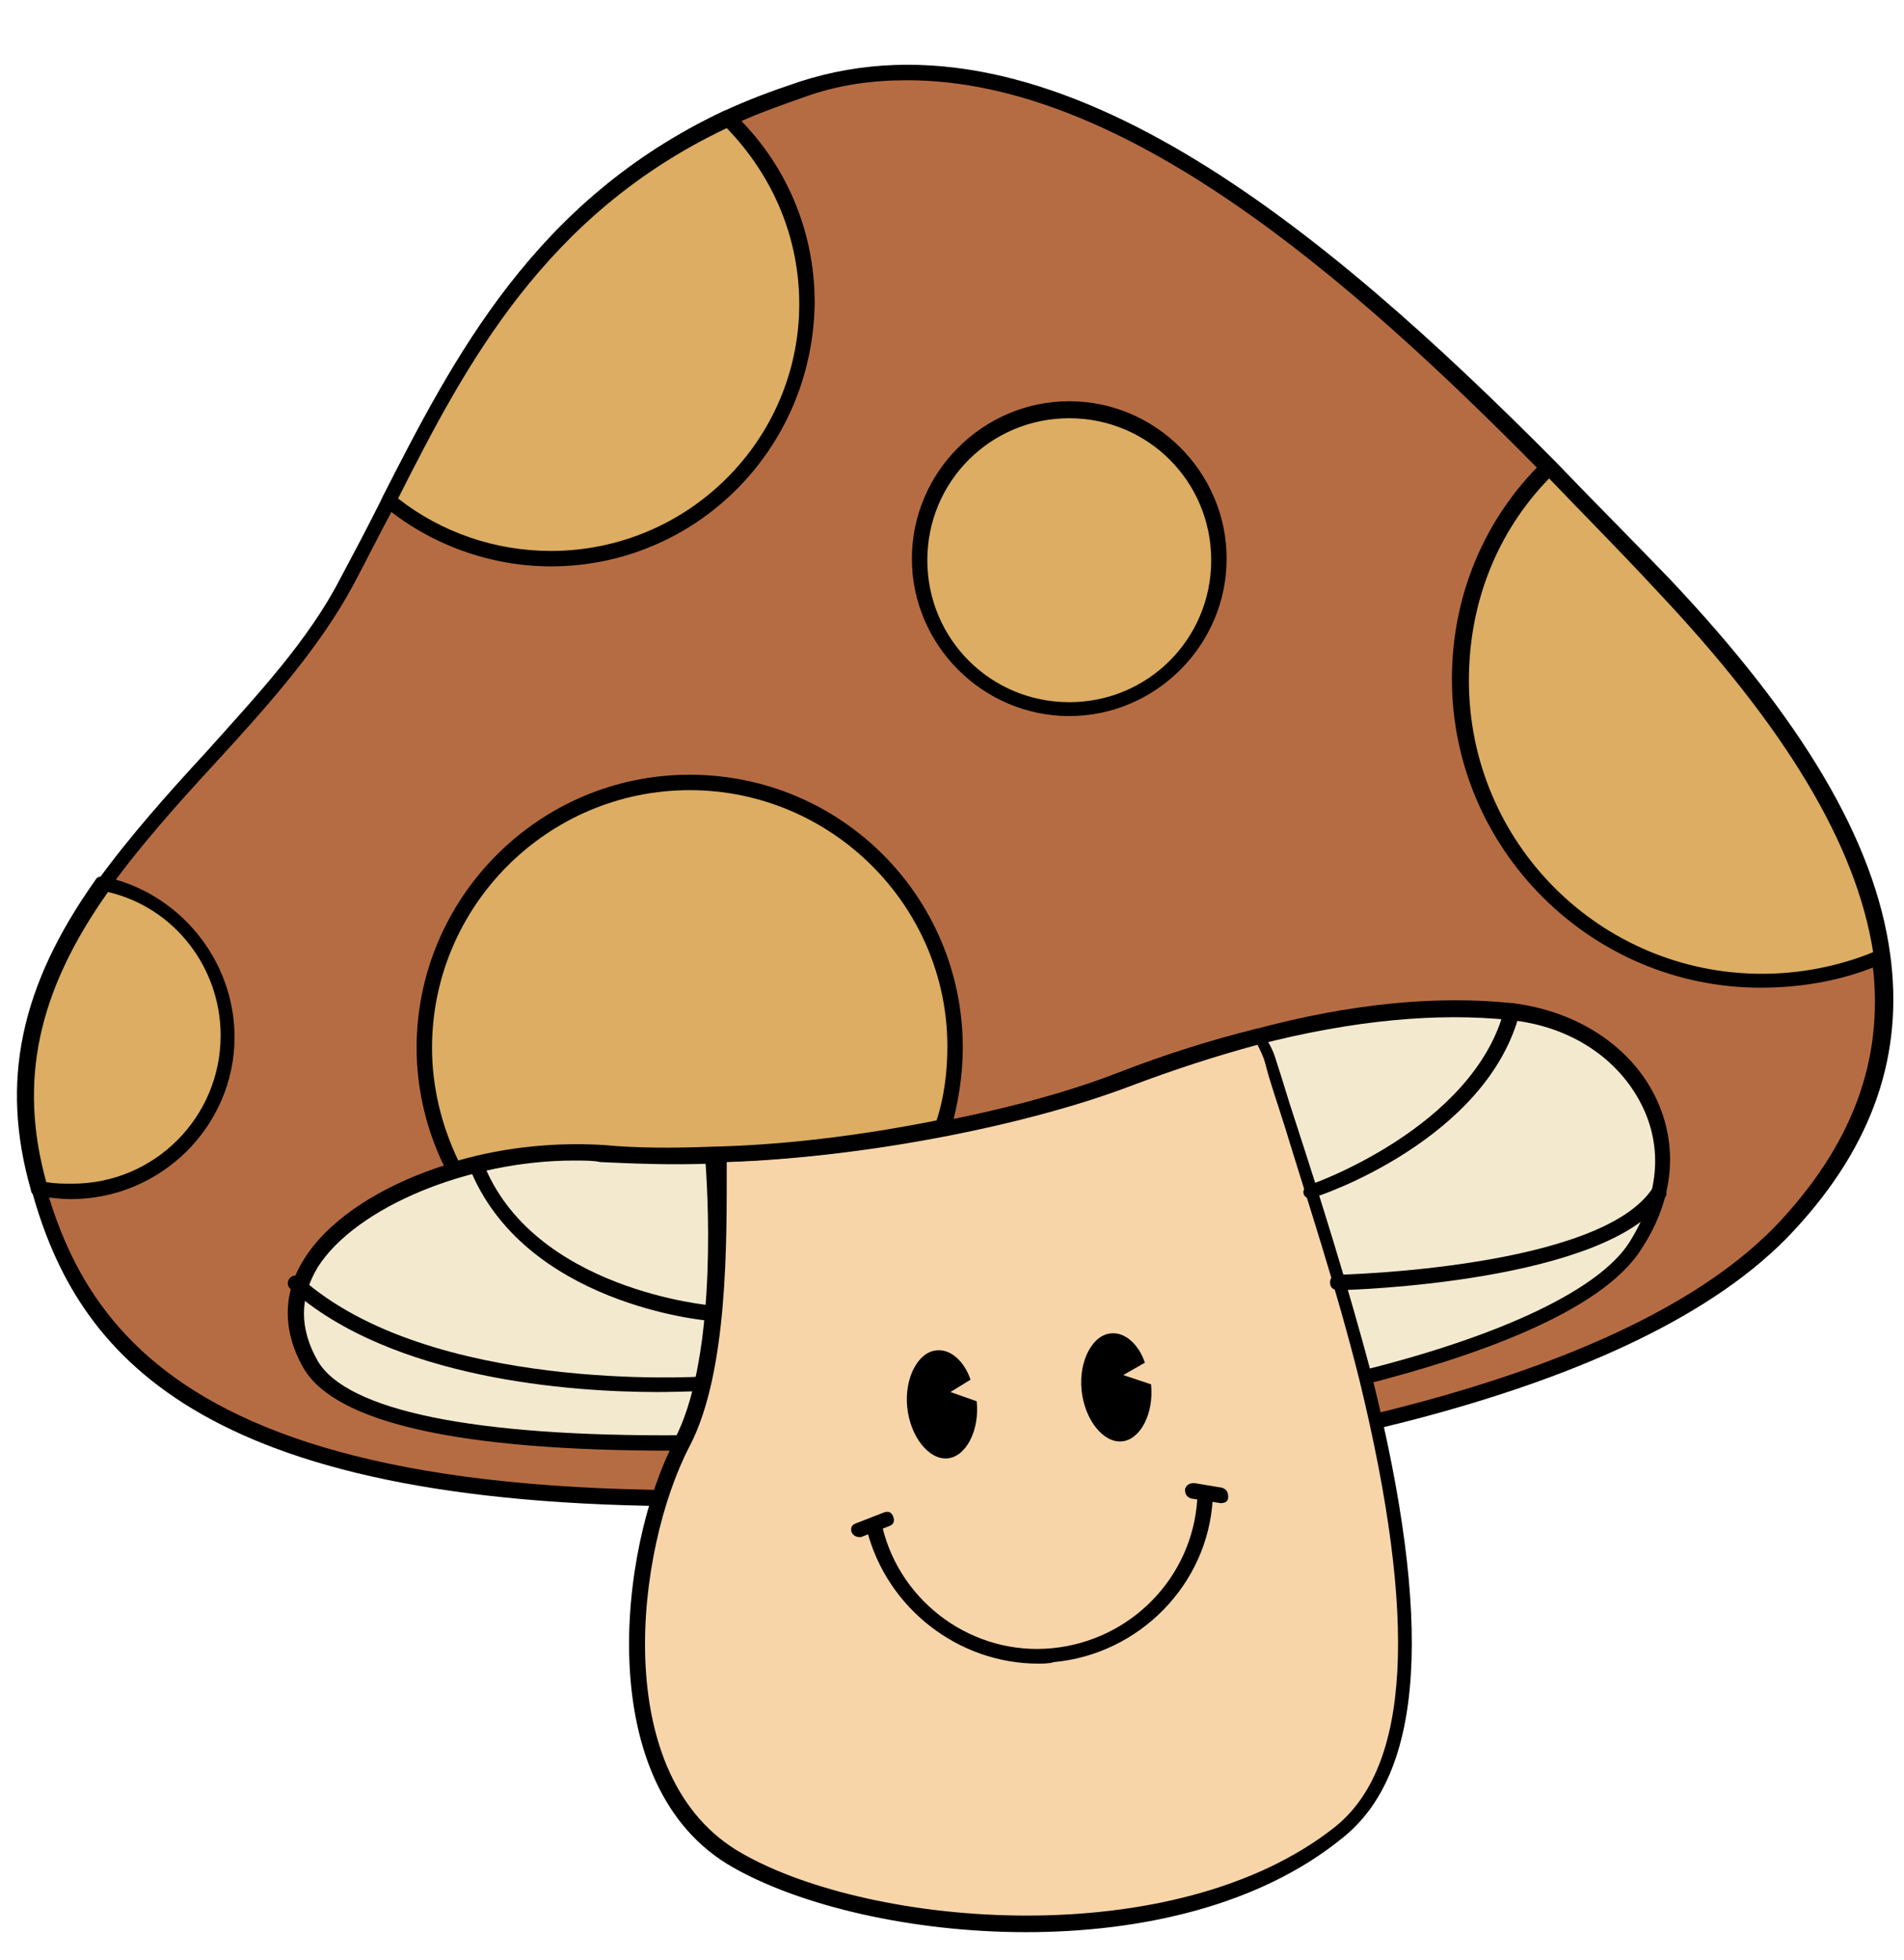 <?xml version="1.0" encoding="UTF-8" standalone="no"?><svg xmlns="http://www.w3.org/2000/svg" xmlns:xlink="http://www.w3.org/1999/xlink" fill="#000000" height="127" preserveAspectRatio="xMidYMid meet" version="1" viewBox="-1.2 -4.2 123.4 127.0" width="123.4" zoomAndPan="magnify"><g><g id="change1_1"><path d="M114.6,75.2c-9.2,10-31.3,14.7-49.7,16.5C16.4,96.5,5,85.8,1.4,72.9c0,0,0-0.1,0-0.1v0 c-2.2-8,0.2-14.1,4.1-19.7c4.9-6.9,12.1-12.7,15.8-19.7c0.9-1.7,1.8-3.4,2.7-5.1c4.8-9.4,9.9-19.1,21.9-24.8 c1.5-0.7,3.1-1.3,4.8-1.9c15.7-5.1,32.7,8.6,48.5,24.5c2.5,2.5,4.9,5.1,7.4,7.6c8.9,9.4,13.2,17.2,14.1,24v0 C121.7,64.5,119.3,70.2,114.6,75.2z" fill="#b66c42"/></g><g id="change2_1"><path d="M43.7,93.4c-32.2,0-39.9-10-42.8-20.3c0,0,0-0.1,0-0.1c-2-7.1-0.7-13.3,4.2-20.1c2.1-2.9,4.6-5.7,7-8.3 c3.4-3.8,6.7-7.3,8.8-11.4c0.8-1.5,1.6-3,2.4-4.6l0.3-0.6c4.6-9,9.8-19.2,22.1-25c1.5-0.7,3.1-1.3,4.9-1.9 c16.3-5.3,33.9,9.4,49,24.6c2.2,2.3,4.7,4.8,7.4,7.6c8.6,9.1,13.3,17,14.3,24.3c0.9,6.5-1.1,12.4-6.2,17.9 c-10.3,11.2-35.7,15.2-50,16.6C56.9,93,49.9,93.4,43.7,93.4z M57.6,1c-2.3,0-4.5,0.3-6.7,1.1c-1.7,0.6-3.4,1.2-4.8,1.9 c-12,5.6-17.2,15.7-21.7,24.5l-0.3,0.6c-0.8,1.5-1.6,3.1-2.4,4.6c-2.2,4.1-5.6,7.9-9,11.6c-2.4,2.6-4.9,5.4-6.9,8.2 C1.2,60,0,65.9,1.8,72.7c0,0,0,0.1,0,0.1c3.4,11.8,13.5,23.3,63,18.4c14.1-1.4,39.3-5.4,49.4-16.3l0,0c4.9-5.3,6.8-10.9,5.9-17.1 c-1-7.1-5.6-14.9-14-23.8c-2.7-2.9-5.1-5.3-7.4-7.6C86.1,13.6,71.5,1,57.6,1z" fill="#000000"/></g><g id="change3_1"><path d="M104.8,76.5c-2.2,3.5-9.2,6.5-17.6,8.6c-8.5,2.1-18.5,3.3-26.1,3.3c0,0-8.6,0.9-18.1,0.9 c-10.3,0-21.6-0.9-24.1-5.1c-4.8-8,8.6-14.6,19-13.7c2.2,0.2,4.6,0.2,7.1,0.1c9.2-0.3,19.7-2.3,26.5-4.9c2.9-1.1,5.8-2.1,8.7-2.8 c5.8-1.5,11.4-2.2,16.6-1.6C104.5,62.2,109.3,69.4,104.8,76.5z" fill="#f3e9ce"/></g><g id="change2_2"><path d="M42.3,89.8c-13.7,0-21.7-1.8-23.8-5.3c-1.4-2.4-1.4-4.9,0-7.1c2.9-4.7,11.7-8,19.5-7.3 c2.1,0.2,4.5,0.2,7,0.1c8.8-0.3,19.4-2.2,26.3-4.9c3.1-1.2,6-2.1,8.8-2.8c6.3-1.7,11.9-2.2,16.7-1.7c4.2,0.5,7.7,2.8,9.3,6.1 c1.5,3.1,1.2,6.6-0.9,9.8l0,0c-2.6,4.2-11.2,7.1-17.9,8.8C79,87.6,69,88.9,61.1,88.9c0,0-8.7,0.9-18.1,0.9 C42.7,89.8,42.5,89.8,42.3,89.8z M36,71c-6.8,0-14.1,3-16.6,6.9c-1.2,2-1.2,4,0,6.1c1.9,3.2,10.1,4.9,23.6,4.8 c9.4,0,18-0.9,18.1-0.9c7.8,0,17.8-1.3,26-3.3c9.2-2.3,15.4-5.3,17.3-8.3c0,0,0,0,0,0c1.9-3,2.2-6.1,0.8-8.9 c-1.5-3-4.6-5.1-8.5-5.5c-4.7-0.5-10.2,0-16.4,1.6c-2.7,0.7-5.6,1.7-8.7,2.8c-7,2.7-17.7,4.6-26.7,4.9c-2.6,0.1-5,0-7.2-0.1 C37.3,71,36.6,71,36,71z" fill="#000000"/></g><g id="change4_1"><path d="M85.5,114.5c-10.4,8.3-30,6.8-38.9,1.8c-8.9-5-7.1-20.2-3.6-27c0,0,0,0,0,0c2.5-4.9,2.4-13.9,2-18.6 c9.2-0.3,19.7-2.3,26.5-4.9c2.9-1.1,5.8-2.1,8.7-2.8c0.3,0.5,0.6,1,0.8,1.6c1.5,4.7,4.1,12.4,6.2,20.5 C90.2,96.9,91.7,109.6,85.5,114.5z" fill="#f7d5a9"/></g><g id="change2_3"><path d="M65.3,121c-7.4,0-14.6-1.7-19-4.2c-9.2-5.2-7.4-20.7-3.8-27.6c0,0,0,0,0-0.1l0,0c2.6-4.9,2.3-14.5,2-18.3 c0-0.1,0-0.3,0.1-0.4c0.1-0.1,0.2-0.2,0.4-0.2c8.8-0.3,19.4-2.2,26.3-4.9c3.1-1.2,6-2.1,8.8-2.8c0.2-0.1,0.4,0,0.5,0.2 c0.4,0.6,0.7,1.1,0.9,1.8c0.4,1.2,0.8,2.6,1.3,4.1c1.5,4.6,3.3,10.3,4.9,16.3c4,16,3.4,25.8-1.9,30l0,0 C80.4,119.3,72.7,121,65.3,121z M43.5,89.5C43.5,89.5,43.4,89.5,43.5,89.5c-3.5,6.7-5.3,21.5,3.4,26.4c8.4,4.8,28,6.5,38.4-1.7l0,0 c4.9-3.9,5.4-13.4,1.6-29c-1.5-6-3.4-11.7-4.8-16.3c-0.5-1.6-1-3-1.3-4.2c-0.1-0.4-0.3-0.8-0.5-1.2c-2.6,0.7-5.4,1.6-8.3,2.7 c-6.9,2.6-17.3,4.6-26.1,4.9C45.9,76.2,46,84.7,43.5,89.5z M85.5,114.5L85.5,114.5L85.5,114.5z" fill="#000000"/></g><g id="change5_1"><path d="M120.7,57.7L120.7,57.7c-2.4,1.1-5,1.6-7.8,1.6c-10.8,0-19.5-8.7-19.5-19.5c0-5.4,2.2-10.3,5.7-13.8 c2.5,2.5,4.9,5.1,7.4,7.6C115.4,43.1,119.8,50.9,120.7,57.7z" fill="#dcad62"/></g><g id="change2_4"><path d="M112.9,59.8c-11,0-20-9-20-20c0-5.4,2.1-10.4,5.9-14.1c0.2-0.2,0.5-0.2,0.7,0c2.2,2.3,4.7,4.8,7.4,7.6 c8.6,9.1,13.3,17,14.3,24.3c0,0,0,0,0,0.1v0c0,0.2-0.1,0.4-0.3,0.5C118.4,59.3,115.7,59.8,112.9,59.8z M99.2,26.8 c-3.4,3.5-5.2,8.1-5.2,13.1c0,10.5,8.5,19,19,19c2.5,0,5-0.5,7.2-1.4c-1.1-7-5.7-14.6-14-23.4C103.6,31.3,101.3,29,99.2,26.8z" fill="#000000"/></g><g id="change5_2"><circle cx="68.1" cy="32.1" fill="#dcad62" r="9.7"/></g><g id="change2_5"><path d="M68.1,42.2c-5.6,0-10.2-4.6-10.2-10.2s4.6-10.2,10.2-10.2s10.2,4.6,10.2,10.2S73.7,42.2,68.1,42.2z M68.1,22.9c-5.1,0-9.2,4.1-9.2,9.2c0,5.1,4.1,9.2,9.2,9.2c5.1,0,9.2-4.1,9.2-9.2C77.3,27,73.2,22.9,68.1,22.9z" fill="#000000"/></g><g id="change5_3"><path d="M51,15.5C51,24.6,43.6,32,34.5,32c-4,0-7.6-1.4-10.5-3.8c4.8-9.4,9.9-19.1,21.9-24.8 C49.1,6.5,51,10.7,51,15.5z" fill="#dcad62"/></g><g id="change2_6"><path d="M34.5,32.5c-3.9,0-7.8-1.4-10.8-3.9c-0.2-0.1-0.2-0.4-0.1-0.6c4.6-9,9.8-19.2,22.1-25 c0.2-0.1,0.4,0,0.6,0.1c3.4,3.2,5.3,7.6,5.3,12.3C51.5,24.9,43.9,32.5,34.5,32.5z M24.6,28.1c2.8,2.2,6.3,3.4,9.9,3.4 c8.9,0,16.1-7.2,16.1-16c0-4.3-1.7-8.3-4.7-11.4C34.1,9.7,29,19.4,24.6,28.1z" fill="#000000"/></g><g id="change5_4"><path d="M60.7,63.8c0,1.8-0.3,3.6-0.8,5.2c-4.8,0.9-10,1.6-14.9,1.7c-2.5,0.1-4.9,0-7.1-0.1 c-3.2-0.3-6.6,0.1-9.7,1.1c-1.2-2.4-1.9-5-1.9-7.9c0-9.5,7.7-17.2,17.2-17.2C53,46.5,60.7,54.2,60.7,63.8z" fill="#dcad62"/></g><g id="change2_7"><path d="M28.2,72.1c-0.2,0-0.4-0.1-0.4-0.3c-1.3-2.5-2-5.3-2-8.1C25.8,54,33.7,46,43.5,46c9.8,0,17.7,7.9,17.7,17.7 c0,1.8-0.3,3.6-0.8,5.4c-0.1,0.2-0.2,0.3-0.4,0.3c-5.1,1-10.3,1.6-14.9,1.7c-2.6,0.1-5,0-7.2-0.1c-3-0.3-6.4,0.1-9.6,1.1 C28.3,72.1,28.3,72.1,28.2,72.1z M43.5,47c-9.2,0-16.7,7.5-16.7,16.7c0,2.5,0.6,5,1.7,7.3c3.1-0.9,6.5-1.2,9.5-1 c2.1,0.2,4.5,0.2,7,0.1c4.5-0.1,9.5-0.7,14.5-1.7c0.5-1.5,0.7-3.2,0.7-4.8C60.2,54.5,52.7,47,43.5,47z M59.9,69L59.9,69L59.9,69z" fill="#000000"/></g><g id="change5_5"><path d="M13.5,63C13.5,68.5,9,73,3.4,73C2.7,73,2,73,1.4,72.8v0c-2.2-8,0.2-14.1,4.1-19.7 C10,54.1,13.5,58.1,13.5,63z" fill="#dcad62"/></g><g id="change2_8"><path d="M3.4,73.5c-0.7,0-1.4-0.1-2.2-0.2c-0.2,0-0.4-0.2-0.4-0.4c-2-7-0.7-13.2,4.2-20.1c0.1-0.2,0.3-0.2,0.5-0.2 C10.4,53.6,14,58,14,63C14,68.8,9.2,73.5,3.4,73.5z M1.8,72.4c0.6,0.1,1.1,0.1,1.7,0.1c5.3,0,9.6-4.3,9.6-9.6c0-4.4-3-8.3-7.3-9.3 C1.2,60.1,0,65.9,1.8,72.4z" fill="#000000"/></g><g id="change2_9"><path d="M73.4,85.5c0.2,1.9-0.7,3.6-1.9,3.7c-1.2,0.1-2.4-1.4-2.6-3.3c-0.2-1.9,0.7-3.6,1.9-3.7 c0.9-0.1,1.8,0.7,2.2,1.9l-1.4,0.8L73.4,85.5z" fill="#000000"/></g><g id="change2_10"><path d="M62.1,86.6c0.2,1.9-0.7,3.6-1.9,3.7c-1.2,0.1-2.4-1.4-2.6-3.3c-0.2-1.9,0.7-3.6,1.9-3.7 c0.9-0.1,1.8,0.7,2.2,1.9L60.4,86L62.1,86.6z" fill="#000000"/></g><g id="change2_11"><path d="M66.1,103.6c-5.2,0-9.8-3.6-11.1-8.6c-0.1-0.3,0.1-0.5,0.4-0.6c0.3-0.1,0.5,0.1,0.6,0.4 c1.2,4.9,5.9,8.3,11,7.8c5.1-0.5,9.1-4.6,9.4-9.7c0-0.3,0.3-0.5,0.5-0.5c0.3,0,0.5,0.3,0.5,0.5c-0.3,5.6-4.8,10.1-10.3,10.6 C66.8,103.6,66.4,103.6,66.1,103.6z" fill="#000000"/></g><g id="change2_12"><path d="M54.5,95.4c-0.2,0-0.4-0.1-0.5-0.3c-0.1-0.3,0-0.5,0.3-0.6l1.8-0.7c0.3-0.1,0.5,0,0.6,0.3 c0.1,0.3,0,0.5-0.3,0.6l-1.8,0.7C54.6,95.4,54.5,95.4,54.5,95.4z" fill="#000000"/></g><g id="change2_13"><path d="M77.9,93.2C77.9,93.2,77.9,93.2,77.9,93.2L76,92.9c-0.3-0.1-0.4-0.3-0.4-0.6c0.1-0.3,0.3-0.4,0.6-0.4 l1.8,0.3c0.3,0.1,0.4,0.3,0.4,0.6C78.4,93.1,78.2,93.2,77.9,93.2z" fill="#000000"/></g><g id="change2_14"><path d="M45,81.4C45,81.4,45,81.4,45,81.4c-0.5,0-12.3-1.1-15.8-10c-0.1-0.3,0-0.5,0.3-0.6c0.3-0.1,0.5,0,0.6,0.3 c3.2,8.3,14.8,9.3,14.9,9.3c0.3,0,0.5,0.3,0.5,0.5C45.5,81.2,45.3,81.4,45,81.4z" fill="#000000"/></g><g id="change2_15"><path d="M41.4,86c-5.5,0-17.2-0.8-23.8-6.7c-0.2-0.2-0.2-0.5,0-0.7c0.2-0.2,0.5-0.2,0.7,0c8.4,7.5,25.9,6.4,26,6.4 c0.3,0,0.5,0.2,0.5,0.5s-0.2,0.5-0.5,0.5C44.2,85.9,43.1,86,41.4,86z" fill="#000000"/></g><g id="change2_16"><path d="M83.8,73.5c-0.2,0-0.4-0.1-0.5-0.3c-0.1-0.3,0.1-0.5,0.3-0.6c0.1,0,10.7-3.7,12.7-11.4 c0.1-0.3,0.3-0.4,0.6-0.4c0.3,0.1,0.4,0.3,0.4,0.6c-2.1,8.2-12.9,11.9-13.4,12C83.9,73.5,83.8,73.5,83.8,73.5z" fill="#000000"/></g><g id="change2_17"><path d="M85.5,79.4c-0.3,0-0.5-0.2-0.5-0.5c0-0.3,0.2-0.5,0.5-0.5c0.2,0,17-0.4,20.4-5.6c0.2-0.2,0.5-0.3,0.7-0.1 c0.2,0.2,0.3,0.5,0.1,0.7C103,78.9,86.3,79.4,85.5,79.4C85.5,79.4,85.5,79.4,85.5,79.4z" fill="#000000"/></g></g></svg>
